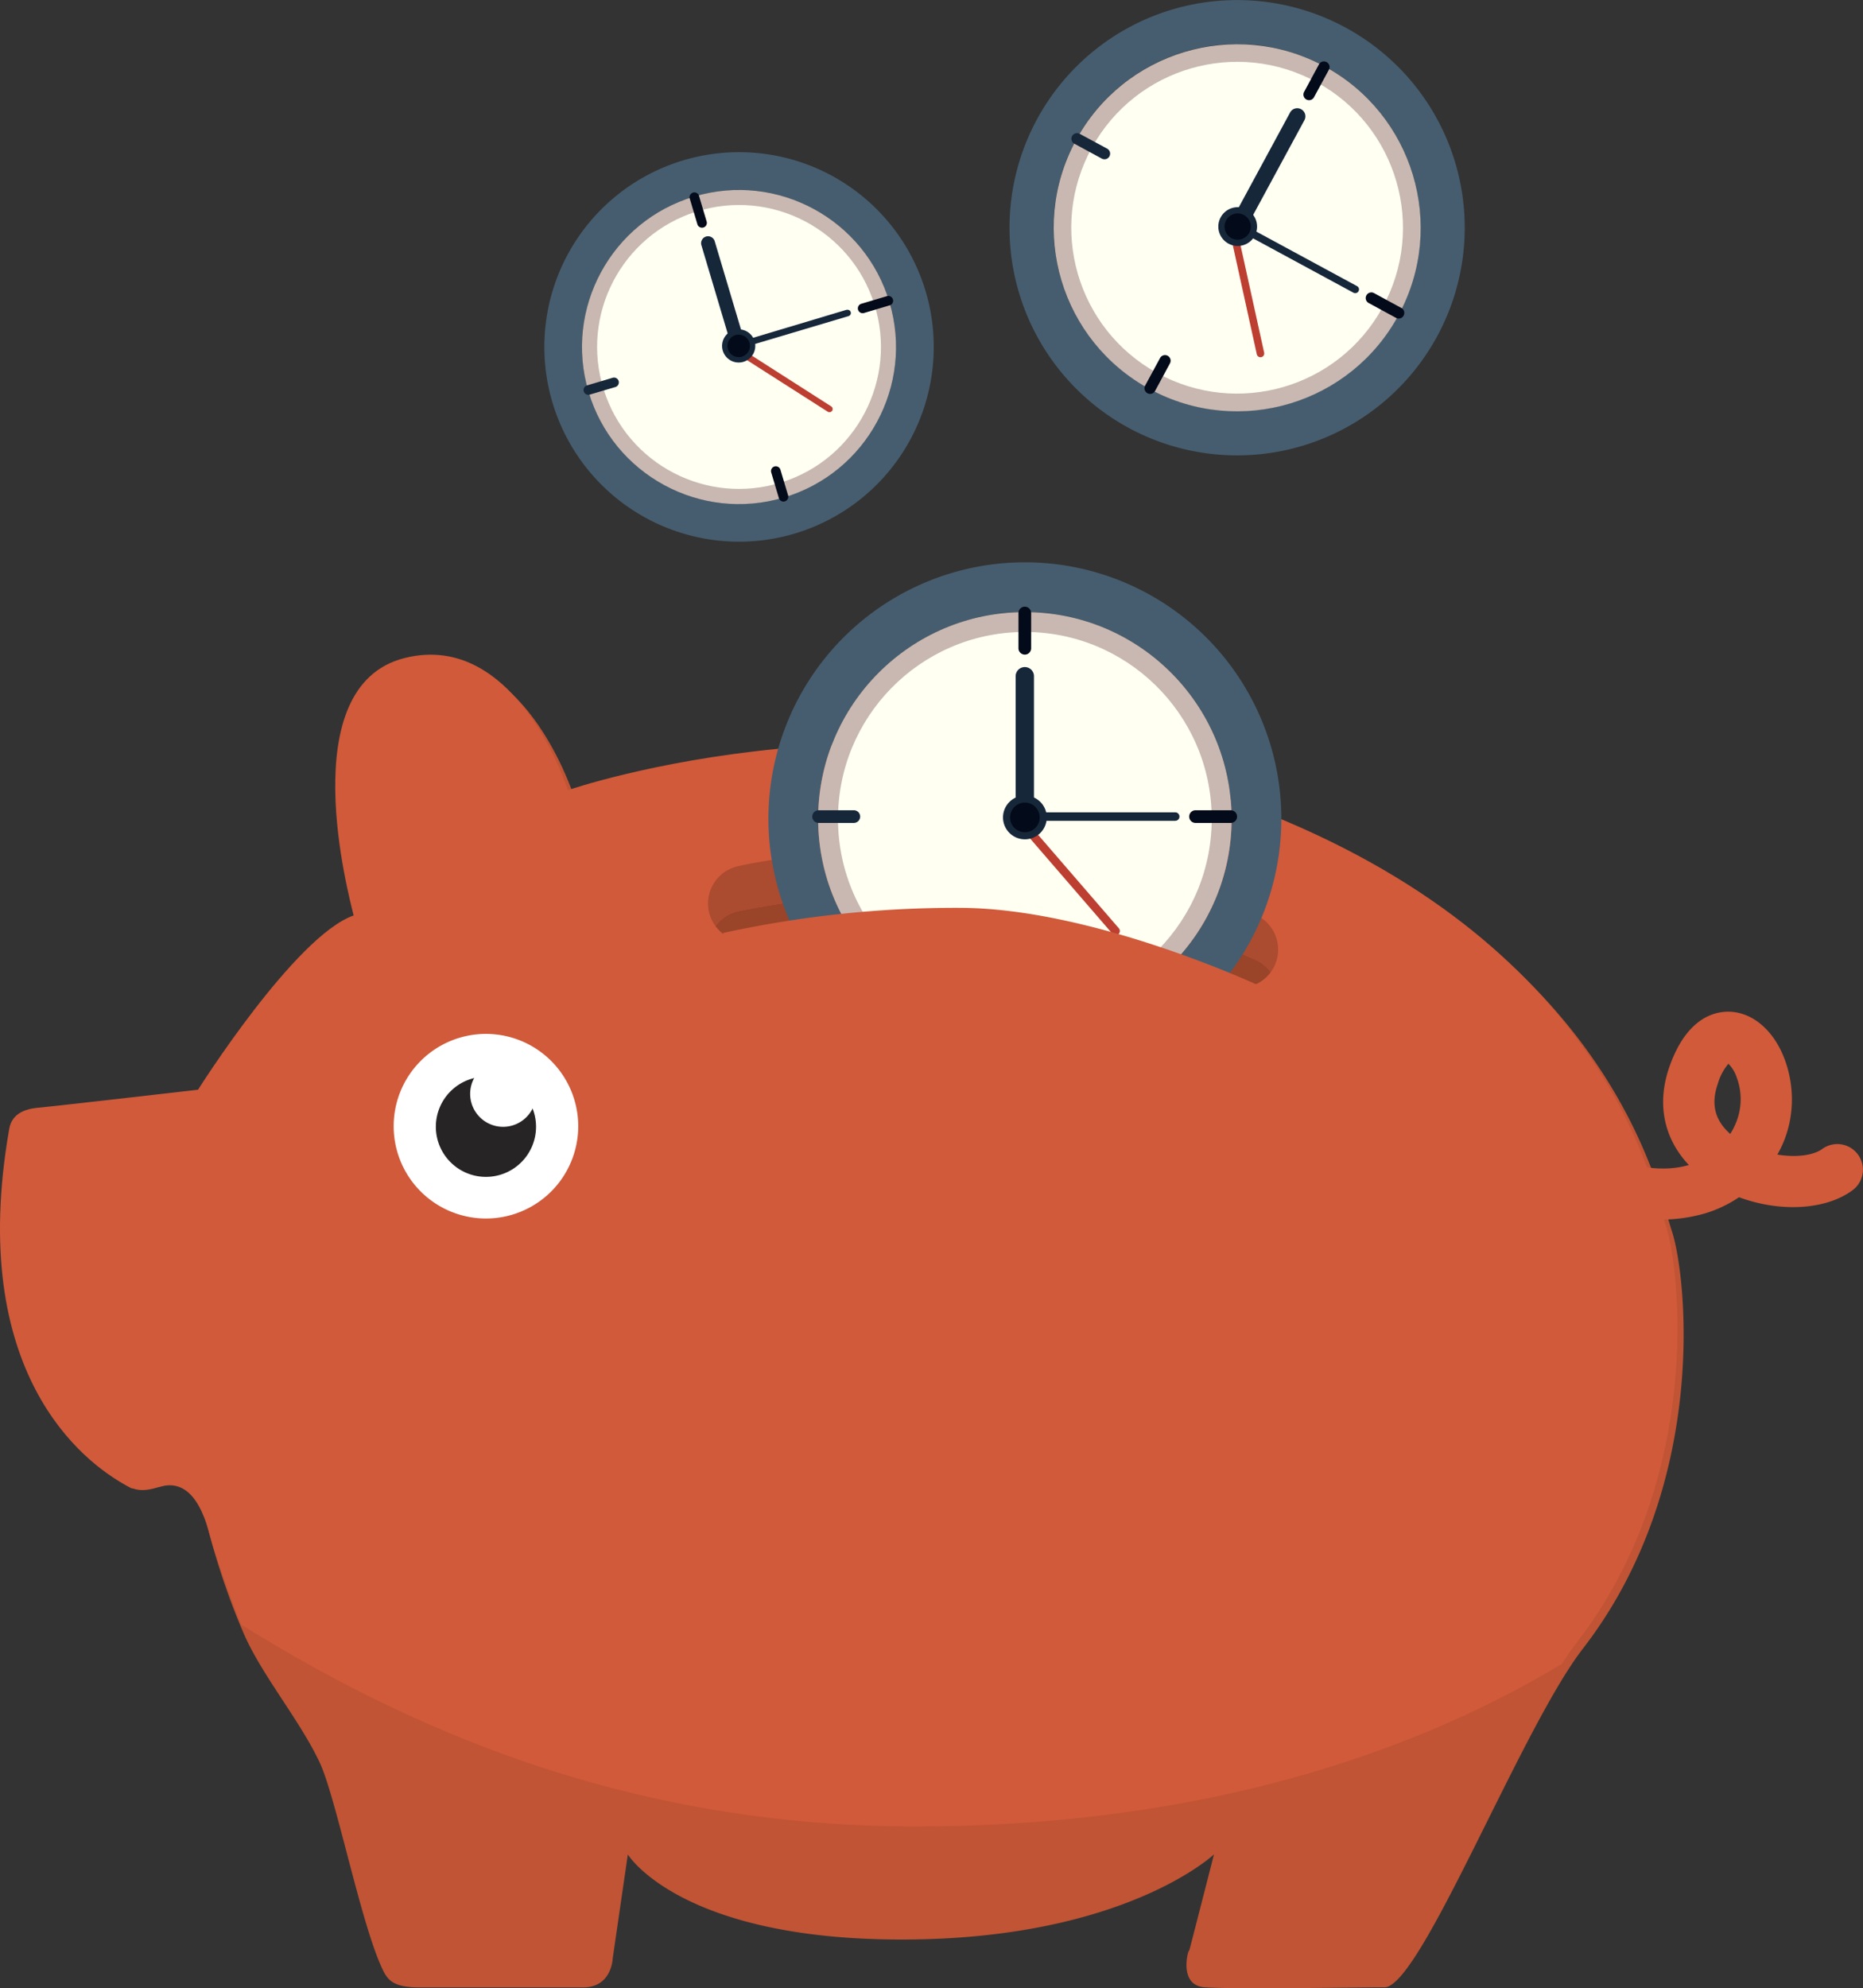 <svg id="background" xmlns="http://www.w3.org/2000/svg" xmlns:xlink="http://www.w3.org/1999/xlink" viewBox="0 0 461.51 492.42"><rect x="0" y="0" width="461.51" height="492.42" fill="#333333" stroke="none"/><defs><style>.cls-1{fill:#d05a3a;}.cls-2{fill:#c05434;}.cls-3{fill:#ab4b2f;}.cls-4{clip-path:url(#clip-path);}.cls-5{fill:#9a4429;}.cls-6{fill:#fff;}.cls-7{fill:#272425;}.cls-8{fill:#465d6f;}.cls-9{fill:#c8b8b1;}.cls-10{fill:#fffff2;}.cls-11{fill:#030a19;}.cls-12{fill:#162739;}.cls-13{fill:#bc3f31;}</style><clipPath id="clip-path" transform="translate(-91.95 -73.66)"><path class="cls-1" d="M399.12,329.5a9.42,9.42,0,0,1-3.85-.82c-54.72-24.41-115.75-11-116.36-10.88a9.45,9.45,0,0,1-4.2-18.43c2.73-.62,67.65-15,128.27,12a9.46,9.46,0,0,1-3.86,18.09Z"/></clipPath></defs><title>SaveTime</title><path class="cls-2" d="M171.14,510.14c4,8.54,9.92,38.55,15.19,50.39,1.46,3.29,2.58,5.32,9.52,5.32h40.57c7.11,0,7.31-7.16,7.31-7.16l3.75-25.76S260.32,554,315.35,554s77.33-21.09,77.33-21.09-7,27.4-6.26,24.28-3.55,8.13,4,8.64,37.94,0,44.49,0c8.92,0,33.79-64,49.13-83.83,31.51-40.72,25.69-92.6,22.06-103.5s-15.52-70.06-102.3-103.27-169.69-4.36-169.69-4.36-12.6-39.76-40.48-32.73-13.66,59.27-12.6,63.75c-14.55,5.09-38.55,43.15-38.55,43.15s-34,3.94-39.79,4.49-6.68,3.73-7,5.37c-10.5,60.29,18.25,81.65,28.77,87.33a23.43,23.43,0,0,0,6.85-.33c.44-.09.89-.2,1.34-.32,0,0,6.2-2.32,7.74-.77,1,1,3.38,17.62,12,37.54C156.89,488.63,166.18,499.63,171.14,510.14Z" transform="translate(-91.95 -73.66)"/><path class="cls-1" d="M131.37,441.92c-4.22,1.31-6,.78-8.21-.44-10.53-5.68-39.46-27.81-28.95-88.1.28-1.64,1.18-4.82,7-5.37s39.8-4.48,39.8-4.48,24-38.06,38.54-43.15c-1.06-4.48-15.27-56.72,12.6-63.75s40.49,32.72,40.49,32.72,82.9-28.84,169.68,4.37S500.94,366.07,504.58,377s9.45,62.79-22.06,103.51c-1.16,1.5-2.38,3.26-3.64,5.23C437.75,510.5,383.79,526,318.88,526c-66.45,0-120.2-20.71-167.2-50,0,0-3.67-9.1-7-19.53C143.56,452.91,141.1,438.89,131.37,441.92Z" transform="translate(-91.95 -73.66)"/><path class="cls-3" d="M399.12,318.33a9.59,9.59,0,0,1-3.85-.82c-54.72-24.41-115.75-11-116.36-10.88a9.45,9.45,0,0,1-4.2-18.43c2.73-.62,67.65-15,128.27,12a9.46,9.46,0,0,1-3.86,18.09Z" transform="translate(-91.95 -73.66)"/><path class="cls-1" d="M399.12,329.5a9.42,9.42,0,0,1-3.85-.82c-54.72-24.41-115.75-11-116.36-10.88a9.45,9.45,0,0,1-4.2-18.43c2.73-.62,67.65-15,128.27,12a9.46,9.46,0,0,1-3.86,18.09Z" transform="translate(-91.95 -73.66)"/><g class="cls-4"><path class="cls-5" d="M399.12,318.33a9.59,9.59,0,0,1-3.85-.82c-54.72-24.41-115.75-11-116.36-10.88a9.45,9.45,0,0,1-4.2-18.43c2.73-.62,67.65-15,128.27,12a9.46,9.46,0,0,1-3.86,18.09Z" transform="translate(-91.95 -73.66)"/></g><path class="cls-6" d="M235.19,352.58a22.86,22.86,0,1,1-22.86-22.87A22.87,22.87,0,0,1,235.19,352.58Z" transform="translate(-91.95 -73.66)"/><path class="cls-7" d="M224.74,352.71a12.41,12.41,0,1,1-12.41-12.41A12.41,12.41,0,0,1,224.74,352.71Z" transform="translate(-91.95 -73.66)"/><path class="cls-6" d="M224.74,344.56a8.16,8.16,0,1,1-8.16-8.16A8.15,8.15,0,0,1,224.74,344.56Z" transform="translate(-91.95 -73.66)"/><path class="cls-2" d="M148.73,482.48" transform="translate(-91.95 -73.66)"/><path class="cls-8" d="M345.84,212.92a63.53,63.53,0,1,0,63.53,63.52A63.52,63.52,0,0,0,345.84,212.92Zm0,114.74a51.22,51.22,0,1,1,51.22-51.22A51.22,51.22,0,0,1,345.84,327.66Z" transform="translate(-91.95 -73.66)"/><circle class="cls-9" cx="345.84" cy="276.44" r="51.21" transform="translate(-92.58 -72.86) rotate(-0.13)"/><circle class="cls-10" cx="345.84" cy="276.44" r="46.29" transform="translate(-94.69 -70.19) rotate(-0.57)"/><path class="cls-11" d="M347.39,327.4a1.57,1.57,0,0,1-1.57,1.57h0a1.57,1.57,0,0,1-1.57-1.57v-8.72a1.58,1.58,0,0,1,1.57-1.58h0a1.57,1.57,0,0,1,1.57,1.58Z" transform="translate(-91.95 -73.66)"/><path class="cls-12" d="M303.46,274.32a1.57,1.57,0,0,1,1.57,1.57h0a1.57,1.57,0,0,1-1.57,1.57h-8.72a1.57,1.57,0,0,1-1.57-1.57h0a1.57,1.57,0,0,1,1.57-1.57Z" transform="translate(-91.95 -73.66)"/><path class="cls-11" d="M396.83,274.32a1.57,1.57,0,0,1,1.57,1.57h0a1.57,1.57,0,0,1-1.57,1.57h-8.72a1.57,1.57,0,0,1-1.57-1.57h0a1.57,1.57,0,0,1,1.57-1.57Z" transform="translate(-91.95 -73.66)"/><path class="cls-11" d="M347.39,234.21a1.57,1.57,0,0,1-1.57,1.57h0a1.58,1.58,0,0,1-1.57-1.57v-8.73a1.57,1.57,0,0,1,1.57-1.57h0a1.57,1.57,0,0,1,1.57,1.57Z" transform="translate(-91.95 -73.66)"/><path class="cls-13" d="M369.11,303.55,346.17,277l-1.59,1.37,22.94,26.54a1,1,0,1,0,1.59-1.37Z" transform="translate(-91.95 -73.66)"/><path class="cls-12" d="M351.26,276.09a5.42,5.42,0,1,1-5.42-5.41A5.42,5.42,0,0,1,351.26,276.09Z" transform="translate(-91.95 -73.66)"/><path class="cls-12" d="M383.05,274.84H348v2.1h35.08a1.05,1.05,0,0,0,0-2.1Z" transform="translate(-91.95 -73.66)"/><path class="cls-12" d="M348.09,274.75a2.26,2.26,0,0,1-2.27,2.27h0a2.27,2.27,0,0,1-2.27-2.27V241.13a2.27,2.27,0,0,1,2.27-2.27h0a2.27,2.27,0,0,1,2.27,2.27Z" transform="translate(-91.95 -73.66)"/><path class="cls-11" d="M349.51,276.09a3.67,3.67,0,1,1-3.67-3.66A3.67,3.67,0,0,1,349.51,276.09Z" transform="translate(-91.95 -73.66)"/><path class="cls-1" d="M271.09,304.71a270.28,270.28,0,0,1,58.43-6.22c33.21,0,74.44,19.32,74.44,19.32l-15.4,42.49L274.72,328.86Z" transform="translate(-91.95 -73.66)"/><path class="cls-1" d="M487.91,372.45a40.16,40.16,0,0,1-3.68-1.78,6.34,6.34,0,1,1,6.09-11.13c6.27,3.43,13.9,4.43,20,2.64-6.22-6.58-8-15.2-4.83-24.28,3.55-10.19,9-13,12.9-13.57,4.79-.69,9.48,1.62,12.87,6.34,4.43,6.17,6.84,17.47,1.65,27.69-.21.42-.43.83-.66,1.24,4.56.74,8.87.24,11.11-1.39a6.34,6.34,0,0,1,7.47,10.25c-6.82,5-18.21,5.37-28.08,1.7a30.72,30.72,0,0,1-8.41,4A39.11,39.11,0,0,1,487.91,372.45Zm32.21-35.34a13.2,13.2,0,0,0-2.64,5c-1.73,5-.72,9,3.09,12.37.37-.58.72-1.19,1-1.82a15.31,15.31,0,0,0,.63-12.09A8.6,8.6,0,0,0,520.12,337.11Z" transform="translate(-91.95 -73.66)"/><path class="cls-2" d="M148.45,482.63" transform="translate(-91.95 -73.66)"/><path class="cls-8" d="M261.26,113.36a48.23,48.23,0,1,0,60,32.47A48.22,48.22,0,0,0,261.26,113.36Zm24.85,83.5a38.88,38.88,0,1,1,26.18-48.36A38.89,38.89,0,0,1,286.11,196.86Z" transform="translate(-91.95 -73.66)"/><circle class="cls-9" cx="275.02" cy="159.59" r="38.89" transform="translate(-125.99 11.2) rotate(-16.53)"/><circle class="cls-10" cx="275.02" cy="159.59" r="35.15" transform="translate(-127.23 16.53) rotate(-17.52)"/><path class="cls-11" d="M287.18,196.34a1.19,1.19,0,0,1-.8,1.48h0a1.18,1.18,0,0,1-1.48-.8L283,190.67a1.2,1.2,0,0,1,.8-1.49h0a1.2,1.2,0,0,1,1.48.81Z" transform="translate(-91.95 -73.66)"/><path class="cls-12" d="M243.72,167.22a1.19,1.19,0,0,1,1.48.8h0a1.2,1.2,0,0,1-.8,1.49l-6.35,1.88a1.19,1.19,0,0,1-1.49-.8h0a1.19,1.19,0,0,1,.8-1.48Z" transform="translate(-91.95 -73.66)"/><path class="cls-11" d="M311.67,147a1.19,1.19,0,0,1,1.48.8h0a1.18,1.18,0,0,1-.8,1.48L306,151.17a1.19,1.19,0,0,1-1.49-.8h0a1.19,1.19,0,0,1,.81-1.48Z" transform="translate(-91.95 -73.66)"/><path class="cls-11" d="M267,128.51a1.19,1.19,0,0,1-.8,1.49h0a1.2,1.2,0,0,1-1.49-.81l-1.89-6.35a1.2,1.2,0,0,1,.81-1.48h0a1.19,1.19,0,0,1,1.48.8Z" transform="translate(-91.95 -73.66)"/><path class="cls-13" d="M297.82,174.28l-22.44-14.35-.86,1.34L297,175.62a.8.8,0,0,0,1.1-.25A.78.78,0,0,0,297.82,174.28Z" transform="translate(-91.95 -73.66)"/><path class="cls-12" d="M278.88,158.16a4.11,4.11,0,1,1-5.11-2.77A4.11,4.11,0,0,1,278.88,158.16Z" transform="translate(-91.95 -73.66)"/><path class="cls-12" d="M301.74,150.36,276.22,158l.45,1.53,25.53-7.6a.8.8,0,0,0-.46-1.53Z" transform="translate(-91.95 -73.66)"/><path class="cls-12" d="M276.29,157.87a1.72,1.72,0,0,1-1.16,2.14h0a1.71,1.71,0,0,1-2.14-1.16l-7.29-24.47a1.72,1.72,0,0,1,1.16-2.14h0A1.73,1.73,0,0,1,269,133.4Z" transform="translate(-91.95 -73.66)"/><path class="cls-11" d="M277.61,158.54a2.78,2.78,0,1,1-3.46-1.88A2.78,2.78,0,0,1,277.61,158.54Z" transform="translate(-91.95 -73.66)"/><path class="cls-8" d="M425.24,80.47A56.38,56.38,0,1,0,448,156.89,56.37,56.37,0,0,0,425.24,80.47ZM376.77,170a45.45,45.45,0,1,1,61.61-18.34A45.45,45.45,0,0,1,376.77,170Z" transform="translate(-91.95 -73.66)"/><circle class="cls-9" cx="398.4" cy="130.05" r="45.45" transform="translate(3.25 345.7) rotate(-61.73)"/><circle class="cls-10" cx="398.4" cy="130.05" r="41.08" transform="translate(0.22 342.49) rotate(-61.13)"/><path class="cls-11" d="M378.09,170.48a1.41,1.41,0,0,1-1.89.56h0a1.4,1.4,0,0,1-.57-1.89l3.69-6.81a1.4,1.4,0,0,1,1.89-.57h0a1.39,1.39,0,0,1,.56,1.89Z" transform="translate(-91.95 -73.66)"/><path class="cls-12" d="M366.23,110.48a1.41,1.41,0,0,1,.56,1.89h0a1.4,1.4,0,0,1-1.89.57l-6.81-3.69a1.39,1.39,0,0,1-.56-1.89h0a1.39,1.39,0,0,1,1.89-.56Z" transform="translate(-91.95 -73.66)"/><path class="cls-11" d="M439.1,149.93a1.39,1.39,0,0,1,.56,1.89h0a1.39,1.39,0,0,1-1.89.56L431,148.7a1.39,1.39,0,0,1-.56-1.89h0a1.39,1.39,0,0,1,1.89-.56Z" transform="translate(-91.95 -73.66)"/><path class="cls-11" d="M417.46,97.74a1.39,1.39,0,0,1-1.89.56h0a1.39,1.39,0,0,1-.56-1.89l3.68-6.81a1.39,1.39,0,0,1,1.89-.56h0a1.4,1.4,0,0,1,.57,1.89Z" transform="translate(-91.95 -73.66)"/><path class="cls-13" d="M405.11,161l-6.69-30.4-1.82.4,6.69,30.4a.93.93,0,1,0,1.82-.4Z" transform="translate(-91.95 -73.66)"/><path class="cls-12" d="M402.78,132.06a4.8,4.8,0,1,1-1.94-6.51A4.81,4.81,0,0,1,402.78,132.06Z" transform="translate(-91.95 -73.66)"/><path class="cls-12" d="M428.12,144.52,400.74,129.7l-.89,1.63,27.38,14.82a.93.93,0,0,0,1.26-.37A.92.92,0,0,0,428.12,144.52Z" transform="translate(-91.95 -73.66)"/><path class="cls-12" d="M400.87,129.68a2,2,0,0,1-2.73.81h0a2,2,0,0,1-.81-2.73l14.21-26.24a2,2,0,0,1,2.73-.81h0a2,2,0,0,1,.81,2.73Z" transform="translate(-91.95 -73.66)"/><path class="cls-11" d="M401.41,131.32a3.25,3.25,0,1,1-1.31-4.41A3.25,3.25,0,0,1,401.41,131.32Z" transform="translate(-91.95 -73.66)"/></svg>